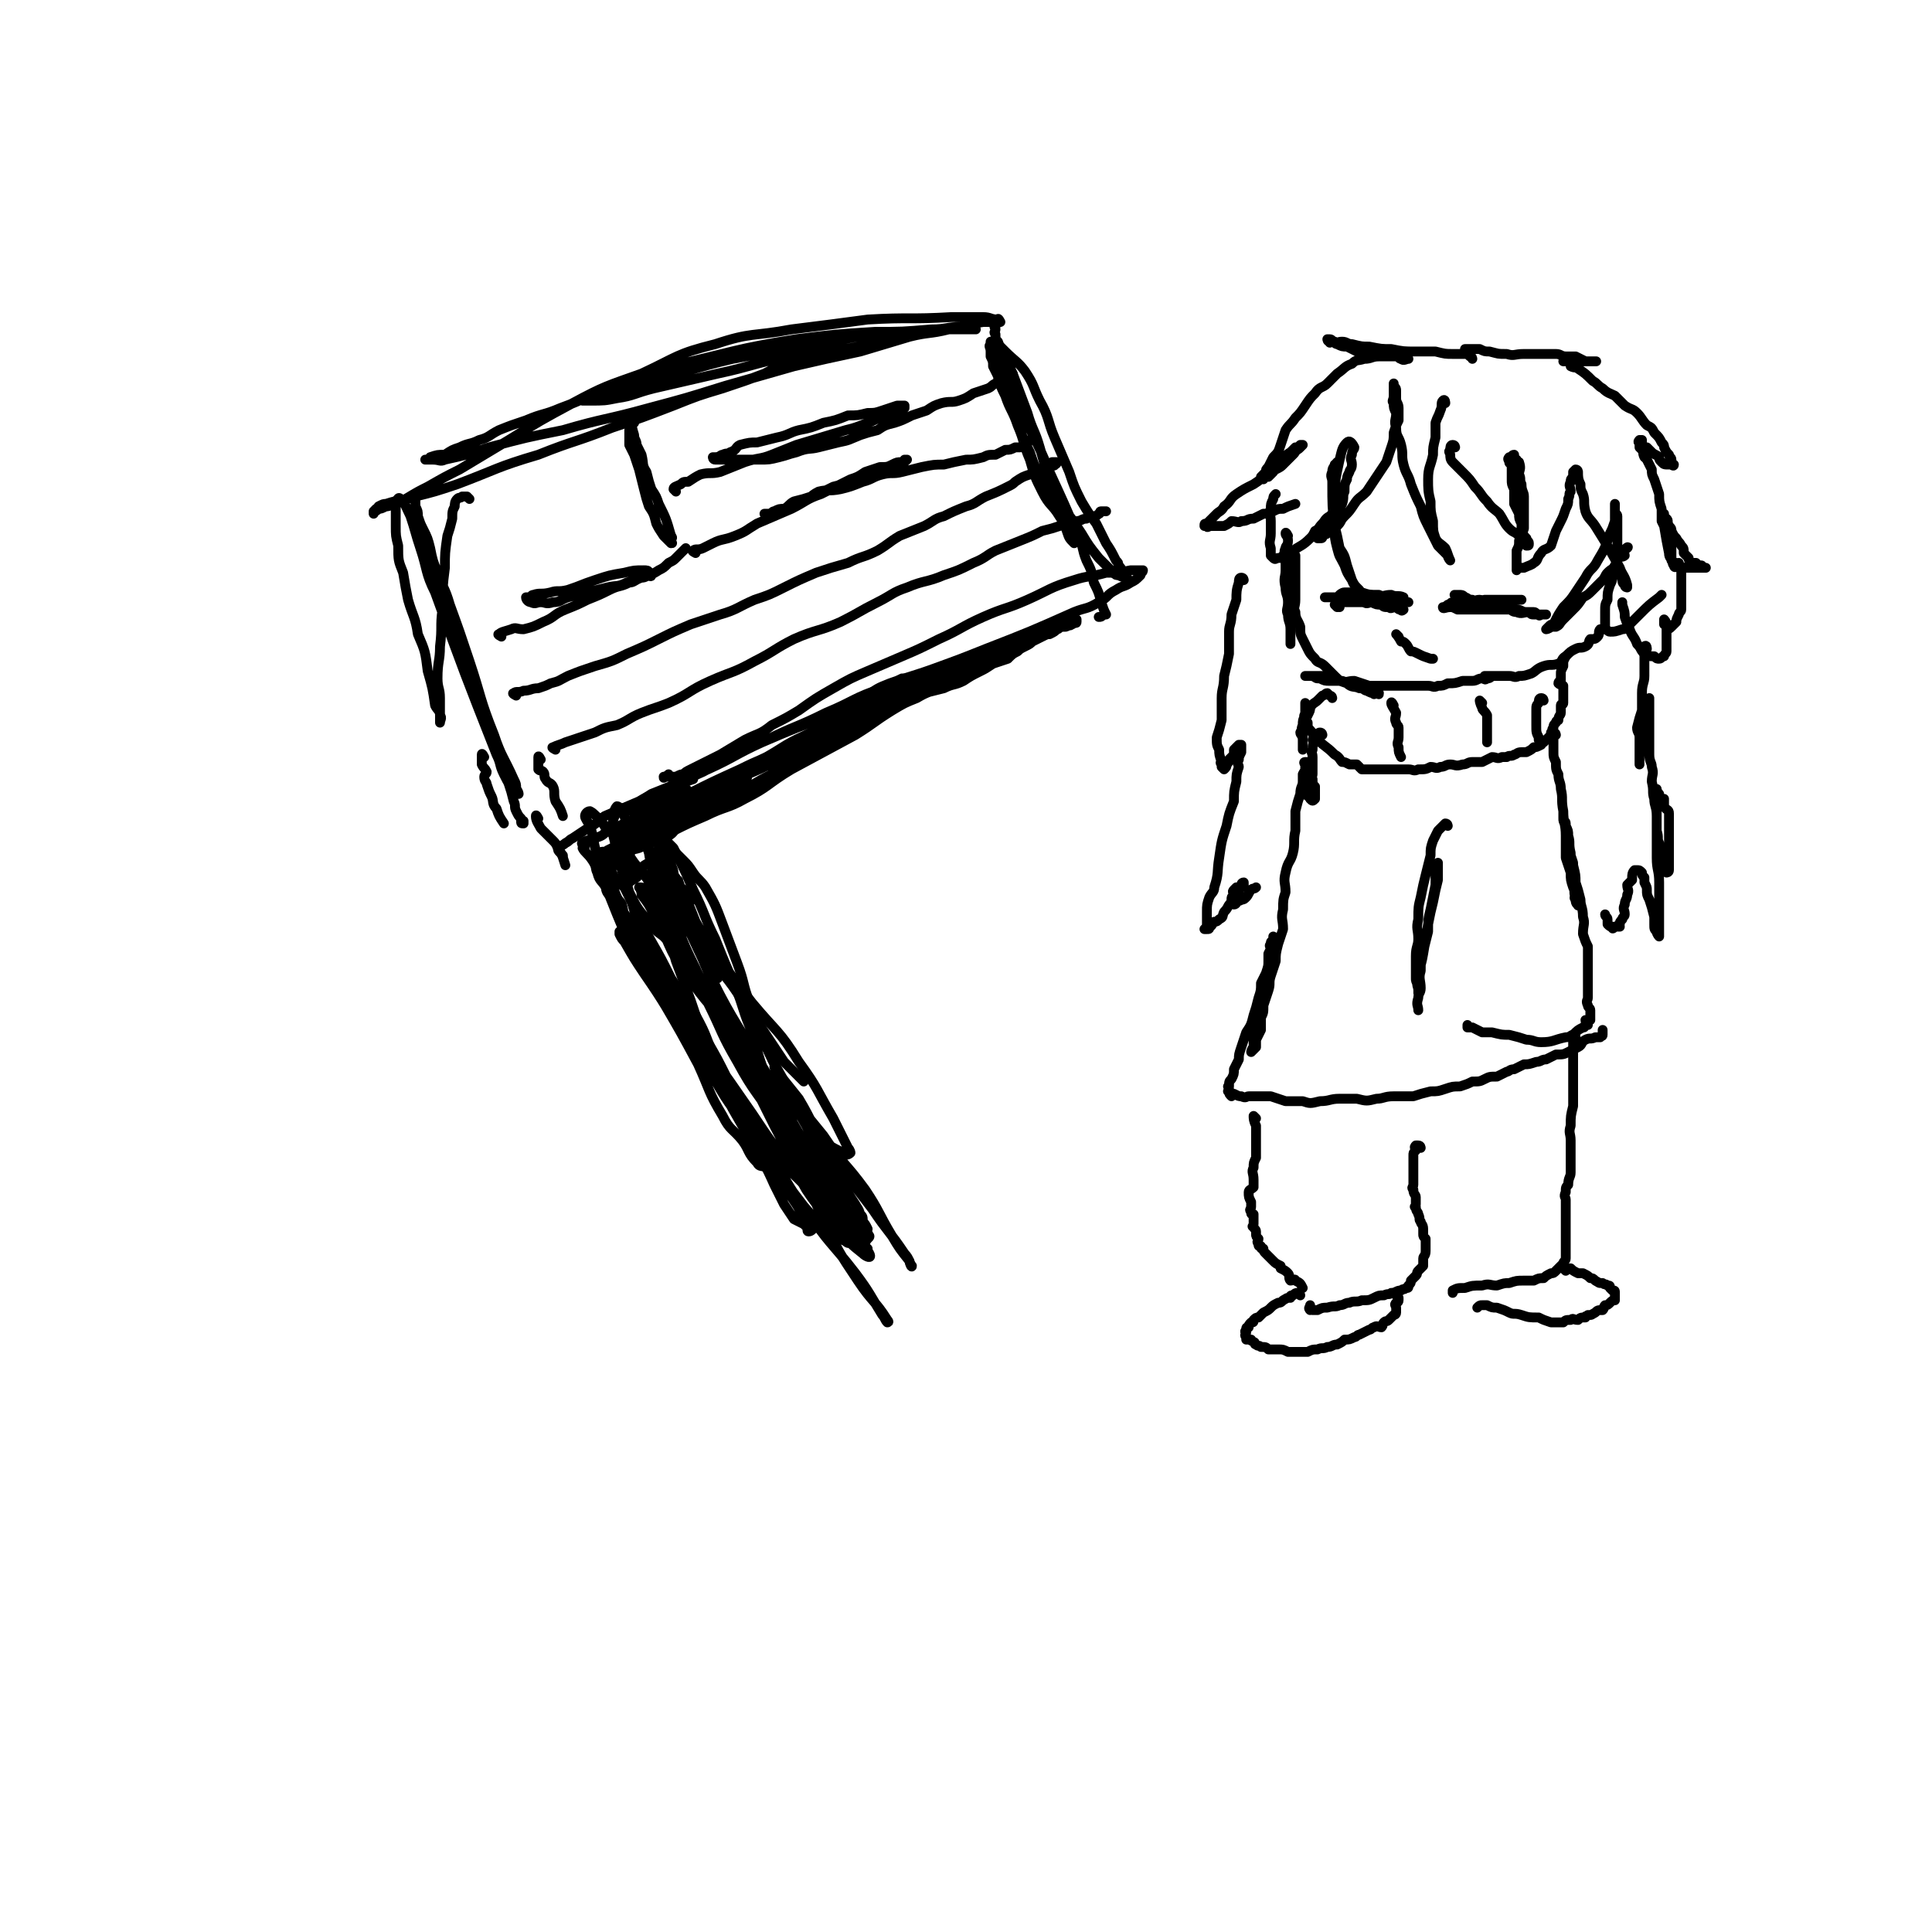 <svg viewBox='0 0 786 786' version='1.1' xmlns='http://www.w3.org/2000/svg' xmlns:xlink='http://www.w3.org/1999/xlink'><g fill='none' stroke='#000000' stroke-width='4' stroke-linecap='round' stroke-linejoin='round'><path d='M370,136c0,0 0,-1 -1,-1 -1,0 -1,1 -3,1 -1,1 -1,0 -3,0 -3,0 -3,0 -7,0 -8,1 -8,1 -17,3 -20,3 -20,3 -41,7 -17,4 -17,5 -35,9 -6,2 -6,3 -13,5 -4,1 -4,1 -9,2 -1,1 -1,1 -2,1 -1,0 -2,0 -2,0 1,0 2,0 3,0 6,0 6,0 11,-1 7,-1 7,-2 15,-4 13,-3 13,-3 26,-6 14,-3 14,-4 29,-7 14,-3 14,-1 28,-4 7,-1 7,-2 14,-3 6,-2 6,-2 11,-3 5,-1 6,-1 11,-1 3,0 3,0 7,0 2,0 2,0 4,0 0,0 1,0 1,0 -2,0 -3,-1 -6,-1 -6,0 -6,1 -12,1 -12,1 -12,1 -23,1 -16,1 -16,1 -32,3 -25,4 -25,5 -51,11 -12,3 -12,3 -23,7 -11,5 -11,6 -22,10 -7,3 -7,2 -14,5 -6,2 -6,2 -11,4 -4,2 -4,3 -8,4 -4,2 -4,1 -8,3 -3,1 -3,1 -6,3 -3,0 -3,0 -6,1 0,0 0,1 -1,1 0,0 -1,0 -1,0 1,0 1,0 3,0 3,0 3,1 5,0 9,-2 9,-2 18,-5 15,-4 15,-4 30,-7 17,-5 17,-4 35,-9 15,-4 15,-4 31,-9 14,-4 14,-4 28,-8 13,-3 13,-3 27,-6 10,-3 10,-3 20,-6 8,-2 8,-1 16,-3 7,-1 7,-2 14,-3 2,0 2,0 3,0 2,0 2,-1 3,-1 0,0 0,0 0,0 -3,0 -3,-1 -6,-1 -7,0 -7,0 -13,0 -17,1 -17,0 -34,1 -15,2 -15,2 -31,4 -16,3 -16,1 -31,6 -16,4 -15,5 -30,12 -14,5 -15,5 -28,12 -13,7 -13,7 -26,15 -10,6 -10,6 -20,12 -6,3 -6,3 -13,7 -4,2 -4,2 -9,5 -2,1 -2,1 -5,2 -2,1 -2,1 -3,1 -2,1 -2,1 -3,1 -1,1 -1,1 -2,1 0,0 0,1 0,1 0,-1 0,-1 1,-2 0,0 1,0 1,-1 2,-1 2,-1 3,-1 6,-2 6,-1 12,-3 8,-2 8,-2 17,-5 16,-6 16,-7 33,-12 15,-6 15,-5 30,-11 12,-4 12,-4 25,-9 10,-4 10,-4 20,-7 9,-3 9,-3 17,-6 6,-3 6,-4 12,-6 3,-1 3,-1 6,-1 10,-2 10,-2 19,-3 4,-1 4,-1 8,-2 3,0 3,0 6,-1 1,0 1,0 2,-1 1,-1 1,-1 0,-2 0,0 0,0 -1,-1 '/><path d='M191,203c0,0 -1,-1 -1,-1 -1,0 -1,0 -2,0 -1,1 -1,0 -2,1 -1,1 -1,2 -1,3 -1,2 -1,2 -1,5 -1,4 -1,4 -2,7 -1,7 -1,7 -1,13 -1,8 -1,8 -1,17 -1,7 0,7 -1,15 0,6 -1,6 -1,13 0,4 1,4 1,8 0,2 0,2 0,5 0,1 0,1 0,2 0,1 0,1 0,2 0,0 0,1 0,1 0,-1 1,-2 0,-3 0,-2 -1,-2 -2,-4 -1,-7 -1,-7 -3,-14 -1,-8 -1,-8 -4,-15 -1,-7 -2,-7 -4,-14 -1,-5 -1,-5 -2,-11 -2,-5 -2,-5 -2,-11 -1,-4 -1,-4 -1,-8 0,-2 0,-2 0,-4 0,-2 0,-2 0,-3 0,-2 0,-2 0,-3 1,-1 1,-2 2,-1 2,2 2,3 4,7 2,6 2,7 4,13 3,9 2,10 6,18 12,33 12,33 25,66 2,4 1,4 3,8 2,4 2,4 5,7 0,0 1,1 1,1 0,0 0,-1 -1,-2 0,-2 0,-2 -1,-4 -4,-9 -5,-9 -8,-18 -6,-15 -5,-15 -10,-30 -4,-12 -4,-12 -8,-23 -2,-7 -3,-7 -5,-13 -2,-5 -2,-5 -3,-10 -1,-4 -1,-4 -3,-8 -1,-2 -1,-2 -2,-5 0,-2 0,-2 -1,-4 0,-1 0,-1 0,-1 0,-1 0,-1 0,-1 0,0 0,1 0,1 0,2 0,2 1,4 0,3 0,3 1,6 2,6 2,6 4,12 2,8 2,8 5,15 3,9 3,9 6,18 3,9 4,9 7,18 2,8 2,8 5,17 2,7 3,7 5,14 2,5 2,5 4,10 1,3 1,3 2,7 1,2 0,2 1,4 1,2 1,2 2,3 0,1 0,1 0,1 0,1 0,1 1,1 0,0 0,0 0,-1 '/><path d='M407,131c0,0 -1,-2 -1,-1 -1,0 -1,1 -1,3 -1,0 0,0 0,1 0,1 -1,1 0,2 0,2 0,2 1,3 1,3 2,3 3,5 2,4 1,4 3,8 3,8 3,8 6,16 2,7 3,7 5,14 2,7 2,7 4,14 2,5 2,5 4,9 2,4 1,4 2,7 1,2 2,2 3,5 0,1 0,1 1,2 0,1 0,1 0,1 0,1 0,1 0,1 -2,-2 -2,-2 -3,-5 -1,-3 -1,-3 -3,-6 -3,-5 -4,-4 -7,-10 -3,-6 -3,-6 -5,-13 -3,-7 -2,-7 -5,-14 -2,-6 -3,-6 -5,-12 -2,-4 -2,-4 -3,-8 -1,-2 -1,-2 -2,-4 0,-2 0,-2 -1,-4 0,-1 0,-1 0,-2 0,-2 -1,-2 0,-3 0,-1 0,-1 0,-1 0,0 1,0 1,0 1,1 1,1 2,1 2,2 2,2 3,3 4,4 5,4 8,8 4,6 3,6 6,12 4,7 3,8 6,15 3,7 3,7 6,14 2,6 2,6 5,12 3,5 3,5 6,9 2,4 2,4 4,8 2,3 2,3 4,7 1,1 1,1 1,2 1,1 1,1 2,3 0,1 0,1 1,2 1,0 1,1 1,1 -1,-1 -2,-1 -4,-2 -1,0 -1,0 -2,-1 -3,-3 -3,-3 -6,-6 -4,-5 -4,-5 -7,-10 -4,-6 -4,-6 -8,-11 -4,-6 -4,-5 -8,-11 -3,-5 -3,-5 -5,-11 -3,-6 -3,-6 -5,-12 -2,-4 -2,-4 -4,-9 -2,-4 -2,-4 -3,-7 -1,-2 -1,-2 -1,-4 -1,-2 -1,-2 -1,-4 -1,-1 0,-1 0,-2 0,-2 0,-2 0,-3 0,-1 -1,-2 0,-2 0,0 1,1 2,3 1,3 1,3 2,7 3,6 2,6 5,12 6,15 7,14 13,29 6,13 6,13 12,27 2,4 1,4 3,9 2,4 2,4 3,9 2,4 2,4 3,8 1,3 1,3 2,5 0,0 -1,0 -1,0 -1,1 -1,1 -2,1 '/><path d='M238,344c0,0 -2,-1 -1,-1 1,-1 2,-1 5,-2 3,-1 3,-1 5,-3 6,-2 6,-3 12,-5 10,-5 10,-5 21,-10 10,-5 10,-5 21,-10 8,-4 9,-4 18,-8 8,-3 8,-3 16,-6 6,-3 6,-3 13,-6 4,-2 4,-2 8,-4 3,-1 3,-1 5,-2 1,-1 2,-2 2,-2 -2,0 -3,1 -7,2 -9,2 -9,1 -18,4 -14,5 -14,5 -28,11 -11,5 -11,6 -22,11 -7,3 -7,3 -13,6 -5,2 -5,2 -10,4 -3,2 -3,2 -6,4 -3,1 -3,1 -6,2 -1,1 -1,1 -2,2 -1,0 -1,1 -1,1 0,0 0,-1 1,-2 1,0 1,0 2,0 3,0 3,0 6,-1 5,-3 5,-3 10,-6 8,-5 8,-5 17,-9 13,-7 13,-7 26,-13 12,-6 12,-5 24,-11 12,-5 11,-6 23,-10 10,-5 10,-4 21,-8 11,-4 11,-4 21,-8 18,-7 18,-7 36,-15 5,-2 5,-1 10,-4 4,-2 3,-3 7,-5 3,-2 3,-1 6,-3 2,-1 2,-1 4,-3 0,0 0,0 0,-1 1,0 1,-1 1,-1 -2,0 -3,0 -5,0 -5,1 -5,1 -10,1 -7,2 -7,1 -13,3 -10,3 -10,4 -19,8 -9,4 -9,3 -18,7 -9,4 -9,5 -18,9 -8,4 -8,4 -15,7 -7,3 -7,3 -14,6 -7,3 -7,3 -14,7 -7,4 -7,4 -14,9 -5,3 -5,3 -11,6 -5,4 -5,3 -11,6 -5,3 -5,3 -10,6 -4,2 -4,2 -8,4 -2,1 -2,1 -4,2 -2,1 -2,1 -3,2 -1,0 -1,0 -3,1 -1,0 -1,0 -2,0 -1,0 -1,0 -2,0 -1,0 -1,1 -1,0 0,0 1,0 2,-1 '/><path d='M258,172c0,0 -1,-2 -1,-1 0,2 0,3 1,6 0,2 1,2 1,4 1,2 1,2 2,4 1,4 0,4 2,7 1,4 1,4 2,7 2,3 2,3 3,6 3,6 3,6 5,13 1,1 0,1 0,2 0,1 1,1 0,1 0,0 0,0 -1,-1 -1,-1 -1,-1 -2,-2 -2,-3 -2,-3 -3,-5 -1,-4 -1,-4 -3,-7 -1,-3 -1,-3 -2,-7 -1,-4 -1,-4 -2,-8 -1,-3 -1,-3 -2,-6 -1,-2 -1,-2 -2,-4 0,-2 0,-2 0,-4 0,-1 0,-1 0,-1 0,-1 0,-1 0,-1 '/><path d='M204,259c0,0 -2,-1 -1,-1 1,-1 2,-1 5,-2 2,-1 2,0 5,0 4,-1 4,-1 8,-3 5,-2 4,-3 9,-5 5,-2 5,-2 9,-4 5,-2 5,-2 9,-4 4,-2 4,-1 8,-3 2,0 2,-1 5,-2 1,0 1,0 3,-1 0,0 1,1 1,0 0,0 0,-1 -1,-1 0,-1 -1,-1 -2,-1 -4,0 -4,0 -8,1 -6,1 -6,1 -12,3 -6,2 -5,2 -11,4 -4,1 -4,0 -7,1 -4,1 -4,0 -7,1 -1,0 -1,1 -1,1 -1,0 -1,0 -2,0 0,0 0,0 0,0 0,1 1,2 2,2 2,1 2,0 4,0 2,0 2,1 5,0 3,0 3,-1 6,-2 4,-1 4,-1 8,-2 4,-1 4,-1 8,-2 4,-1 4,0 8,-2 3,-1 3,-1 6,-2 3,-1 4,-1 7,-3 2,-1 2,-1 4,-3 2,-1 2,-1 3,-2 2,-2 2,-2 4,-4 '/><path d='M275,200c0,0 -1,-1 -1,-1 0,-1 1,-1 3,-2 1,-1 1,-1 3,-1 3,-2 3,-2 5,-3 4,-1 4,0 8,-1 5,-2 5,-2 10,-4 6,-2 6,-1 11,-3 5,-2 5,-2 10,-4 10,-3 10,-3 20,-6 4,-1 4,-1 9,-3 3,-1 2,-1 5,-2 3,-1 3,0 6,-1 1,-1 1,-1 2,-1 1,-1 1,-1 2,-2 0,0 0,0 0,0 0,0 0,-1 0,-1 -2,0 -2,0 -3,0 -3,1 -3,1 -6,2 -3,1 -3,1 -6,1 -4,1 -4,1 -8,1 -5,2 -5,2 -10,3 -5,2 -5,2 -10,3 -4,1 -4,2 -9,3 -4,1 -4,1 -8,2 -3,0 -3,0 -7,1 -2,1 -1,2 -4,3 -1,1 -1,0 -3,1 -1,0 -1,1 -3,1 0,0 -1,0 -1,0 0,0 0,1 1,1 1,0 1,0 2,0 1,0 1,0 2,0 2,0 2,0 4,0 3,0 3,0 5,0 3,0 3,0 5,0 4,0 4,0 8,-1 4,-1 3,-1 7,-2 5,-2 5,-1 9,-2 4,-1 4,-1 8,-2 5,-1 4,-1 9,-3 3,-1 3,-1 7,-2 3,-2 3,-2 7,-3 3,-1 3,-1 7,-3 3,-1 3,-1 6,-2 3,-2 3,-2 6,-3 4,-1 4,0 7,-1 3,-1 3,-1 6,-3 3,-1 3,-1 6,-2 2,-1 1,-1 3,-2 2,-1 2,-1 4,-2 0,0 0,-1 1,-1 1,-1 1,-1 1,-1 1,0 1,0 1,0 0,1 -1,1 -2,1 '/><path d='M283,225c0,0 -2,-1 -1,-1 1,-1 2,0 4,-1 2,-1 2,-1 4,-2 4,-2 4,-1 9,-3 5,-2 4,-2 9,-5 7,-3 7,-3 14,-6 6,-3 6,-4 12,-6 6,-3 6,-3 12,-6 3,-1 3,-1 6,-3 3,-1 3,-1 6,-2 3,0 3,0 5,-1 2,-1 2,-1 4,-1 1,0 1,-1 1,-1 1,0 1,0 1,0 -2,2 -3,2 -6,3 -3,1 -4,0 -8,2 -4,1 -4,2 -8,3 -4,2 -4,2 -8,3 -4,2 -4,2 -9,4 -3,1 -3,1 -7,2 -2,1 -2,2 -4,3 -2,0 -2,0 -4,1 -1,0 -1,1 -2,1 -1,0 -1,0 -2,0 0,0 0,0 0,0 0,0 1,0 1,0 2,0 2,1 3,0 3,-1 2,-1 5,-2 3,-2 3,-1 7,-3 3,-1 2,-2 6,-4 4,-1 4,0 9,-1 4,-1 4,-1 9,-3 4,-1 4,-2 8,-3 4,-1 4,0 8,-1 4,-1 4,-1 8,-2 5,-1 5,-1 9,-1 4,-1 4,-1 9,-2 3,0 3,0 7,-1 2,-1 2,-1 5,-1 2,-1 2,-1 4,-2 2,0 2,0 4,-1 1,0 1,0 2,0 2,-1 2,-1 3,-2 1,0 0,-1 1,-1 '/><path d='M210,283c0,0 -2,-1 -1,-1 1,-1 2,0 4,-1 3,0 3,-1 6,-1 3,-1 3,-1 5,-2 4,-1 3,-1 7,-3 5,-2 5,-2 11,-4 7,-2 7,-2 13,-5 7,-3 7,-3 13,-6 6,-3 6,-3 13,-6 6,-2 6,-2 12,-4 7,-2 7,-3 14,-6 6,-2 6,-2 12,-5 6,-3 6,-3 13,-6 6,-2 6,-2 13,-4 6,-3 6,-2 12,-5 5,-3 4,-3 9,-6 5,-2 5,-2 10,-4 4,-2 4,-3 8,-4 4,-2 4,-2 9,-4 4,-1 4,-2 8,-4 5,-2 5,-2 9,-4 2,-1 2,-1 3,-2 3,-2 3,-2 6,-3 2,-1 2,0 4,-1 1,-1 1,-1 2,-2 1,0 1,0 3,-1 0,0 1,1 1,0 1,0 1,-1 1,-1 0,0 -1,0 -2,0 '/><path d='M226,305c0,0 -2,-1 -1,-1 2,-1 3,-1 5,-2 3,-1 3,-1 6,-2 3,-1 3,-1 6,-2 4,-2 4,-2 9,-3 5,-2 5,-3 10,-5 5,-2 6,-2 11,-4 9,-4 8,-5 17,-9 9,-4 9,-3 18,-8 8,-4 8,-5 16,-9 9,-4 10,-3 19,-7 8,-4 7,-4 15,-8 6,-3 6,-4 12,-6 7,-3 8,-2 15,-5 6,-2 6,-2 12,-5 5,-2 5,-3 9,-5 5,-2 5,-2 10,-4 5,-2 5,-2 9,-4 4,-1 4,-1 7,-2 4,-1 4,-1 7,-2 2,0 2,-1 4,-1 1,-1 1,0 2,-1 2,0 2,0 3,-1 1,0 0,-1 1,-1 0,0 1,0 1,0 0,0 0,0 1,0 '/><path d='M588,164c0,0 0,-2 -1,-1 -1,1 0,2 -1,4 -1,3 -1,2 -2,5 0,3 0,3 0,6 -1,4 -1,4 -1,7 -1,5 -2,5 -2,10 0,4 0,5 1,9 0,4 0,4 1,8 0,4 0,4 1,7 1,2 2,2 4,4 1,2 1,3 2,5 0,0 -1,-1 -1,-2 -2,-2 -2,-2 -4,-4 -2,-4 -2,-4 -4,-8 -2,-4 -2,-4 -3,-8 -2,-4 -2,-4 -4,-9 -1,-4 -2,-4 -3,-8 -1,-4 0,-4 -1,-8 -1,-4 -2,-3 -2,-7 -1,-3 0,-3 0,-6 -1,-2 -1,-2 -1,-4 -1,-1 0,-1 0,-3 0,-1 0,-1 0,-2 0,-2 0,-2 0,-3 0,0 0,0 0,0 0,0 0,1 0,1 1,1 1,1 1,2 0,2 0,2 0,3 0,2 1,2 1,4 0,2 0,2 0,5 -1,2 -1,2 -2,5 0,3 0,3 -1,6 -1,3 -1,3 -2,6 -2,3 -2,3 -4,6 -2,3 -2,3 -4,6 -3,3 -3,2 -5,5 -2,3 -2,3 -4,5 -2,2 -1,2 -3,4 -2,2 -2,1 -4,3 -1,0 -1,0 -2,1 0,1 0,1 -1,1 0,0 -1,0 -1,0 0,0 0,0 1,-1 1,-1 2,0 3,-1 1,-2 0,-2 1,-4 1,-2 1,-2 2,-4 1,-2 2,-2 3,-4 1,-3 0,-3 1,-5 0,-3 0,-3 1,-5 0,-1 0,-1 1,-3 0,-1 1,-1 1,-3 0,-2 -1,-2 0,-4 0,-2 1,-2 1,-3 -1,-2 -2,-3 -3,-2 -2,2 -2,3 -3,7 -2,9 -2,9 -2,18 -1,4 0,5 0,9 1,4 1,4 2,9 2,3 2,3 3,7 1,3 1,3 2,6 1,2 1,2 3,4 0,1 0,2 1,3 0,0 0,1 1,1 0,0 0,0 0,-1 -1,-1 -1,-1 -2,-2 -1,-3 -2,-2 -3,-5 -2,-3 -2,-3 -3,-6 -2,-4 -2,-3 -3,-7 -1,-4 -1,-4 -1,-8 -1,-9 -1,-9 -1,-19 0,-2 -1,-2 0,-4 0,-2 1,-2 1,-3 1,0 0,0 1,-1 '/><path d='M592,182c0,0 0,-1 -1,-1 -1,0 -1,1 -1,2 -1,1 0,1 0,2 0,1 0,2 1,3 2,2 2,2 4,4 3,3 3,3 5,6 3,3 2,3 5,6 2,3 3,3 5,5 2,3 2,4 4,6 2,2 2,1 4,3 1,1 1,1 2,3 0,0 1,1 1,1 1,0 1,0 1,-1 0,-1 -1,-1 -1,-2 -1,-1 -1,-1 -2,-3 0,-1 0,-2 0,-3 -1,-2 -1,-2 -1,-4 -1,-2 -1,-2 -2,-4 0,-2 0,-2 0,-4 0,-1 0,-1 0,-2 -1,-2 -1,-2 -1,-4 0,-1 0,-1 0,-3 0,-1 0,-1 0,-2 0,-2 -1,-1 -1,-2 0,-1 -1,-1 0,-2 0,0 0,0 1,0 0,0 0,-1 1,-1 0,0 0,0 0,0 0,1 0,1 0,1 0,1 0,1 1,1 0,1 1,1 1,1 1,3 0,3 0,5 1,2 0,2 1,4 0,3 1,3 1,5 0,4 0,4 0,7 0,3 0,3 0,6 -1,3 -1,3 -2,5 0,2 0,2 -1,4 0,1 0,1 0,3 0,1 0,1 0,2 0,1 0,1 0,2 0,0 0,1 0,1 0,0 0,-1 1,-1 1,0 1,0 2,0 2,-1 3,-1 4,-2 2,-1 1,-2 3,-4 1,-2 2,-1 4,-3 1,-3 1,-3 2,-6 1,-2 1,-2 2,-4 1,-2 1,-2 2,-5 1,-2 1,-2 1,-4 1,-2 0,-2 1,-3 0,-2 -1,-2 0,-4 0,-1 0,-1 1,-2 0,-1 0,-1 0,-2 0,0 1,-1 1,-1 1,0 1,1 1,1 0,2 0,3 1,5 0,2 0,2 1,4 1,3 0,3 1,7 1,3 2,3 4,6 5,8 5,8 10,17 1,3 2,3 3,7 0,0 0,1 0,1 0,0 -1,0 -1,-1 -1,-1 -1,-1 -1,-3 -1,-1 -1,-1 -1,-2 -1,-2 -1,-2 -1,-4 0,-2 0,-2 0,-4 0,-2 0,-2 0,-4 0,-2 0,-2 0,-4 0,-2 0,-2 0,-3 0,-2 0,-2 0,-4 0,-1 -1,-1 -1,-2 0,-1 0,-1 0,-2 0,-1 0,-1 0,-1 0,1 0,2 0,3 0,2 0,2 0,4 -1,3 -1,3 -2,5 -2,6 -2,6 -5,11 -2,4 -3,3 -5,7 -2,3 -2,3 -4,6 -2,3 -2,3 -5,6 -2,3 -2,3 -4,7 -1,0 -1,0 -2,1 0,0 -1,1 -1,1 0,0 1,0 2,-1 1,0 1,0 2,0 2,-1 1,-1 3,-3 2,-2 2,-2 4,-4 2,-2 2,-2 4,-5 2,-1 2,-1 4,-3 2,-2 2,-2 4,-4 1,-1 1,-2 2,-3 2,-2 2,-1 3,-3 1,-1 0,-1 1,-3 1,-1 2,0 3,-1 0,-1 -1,-1 0,-2 0,-1 2,-2 1,-1 0,0 -2,1 -3,3 -1,1 -1,1 -1,3 -1,2 -1,2 -2,4 0,3 0,3 -1,5 -1,3 -1,3 -1,6 -1,2 -1,2 -1,5 0,2 0,2 0,4 0,2 0,2 0,3 1,0 1,1 2,1 2,0 2,0 5,-1 2,0 1,-1 3,-2 2,-2 2,-2 4,-4 4,-4 4,-4 8,-7 1,-1 1,-1 1,-1 '/><path d='M569,259c0,0 -1,-1 -1,-1 0,0 1,1 2,3 1,0 1,0 2,1 1,1 1,2 2,3 1,0 1,0 3,1 2,1 2,1 5,2 0,0 0,0 1,0 '/><path d='M591,247c0,0 -1,-1 -1,-1 1,-1 2,-1 3,-1 2,0 1,1 3,1 2,0 2,0 3,0 1,0 1,0 3,0 1,1 1,1 2,1 1,0 1,0 2,0 1,0 1,0 1,0 0,0 -1,0 -1,-1 -2,-1 -2,-1 -3,-1 -2,-1 -2,0 -4,-1 -2,0 -2,-1 -3,-1 -1,-1 -1,-1 -3,-1 -1,0 -2,0 -1,0 0,1 1,1 2,2 1,0 1,-1 2,-1 1,1 1,1 3,1 1,1 1,0 3,0 1,0 1,1 3,1 2,0 2,0 3,0 1,1 1,1 2,1 '/><path d='M545,247c0,0 -1,-1 -1,-1 0,-1 1,-1 2,-2 0,0 0,-1 1,-1 2,0 2,0 4,0 2,0 2,0 4,0 6,1 6,1 12,1 1,0 1,0 2,0 1,0 1,1 2,0 0,0 0,-1 0,-1 -2,-1 -3,0 -5,-1 -3,0 -3,1 -5,0 -4,0 -4,0 -7,-1 -2,0 -2,0 -4,0 -2,0 -2,0 -3,0 -1,0 -2,1 -2,1 0,0 0,0 1,0 1,1 1,1 2,1 2,0 2,0 4,0 3,0 3,0 6,0 2,1 2,1 4,1 3,1 3,1 6,1 2,0 2,0 5,0 '/><path d='M599,146c0,0 0,-1 -1,-1 -1,-1 -1,-1 -2,-1 -1,0 -1,0 -3,0 -1,0 -1,0 -2,0 -3,0 -3,0 -7,-1 -4,0 -4,0 -8,0 -5,0 -5,0 -10,-1 -4,0 -4,0 -9,-1 -3,0 -3,0 -7,-1 -2,0 -2,-1 -4,-1 -2,0 -2,1 -3,0 -1,0 -1,-1 -2,-1 0,0 -1,0 -1,0 0,0 0,1 1,1 0,1 0,0 1,0 1,0 1,1 2,1 2,1 2,1 4,1 2,1 2,1 4,2 2,0 2,0 4,0 2,1 2,1 4,1 2,1 2,1 4,1 2,0 3,0 5,0 0,0 0,1 1,1 1,1 2,0 3,0 0,0 -1,0 -2,0 -1,0 -1,-1 -2,-1 -2,0 -2,0 -3,0 -3,0 -3,0 -5,0 -3,0 -3,1 -6,1 -3,1 -3,0 -5,2 -3,1 -3,2 -6,4 -2,2 -2,2 -4,4 -2,2 -3,1 -5,4 -2,2 -2,2 -4,5 -2,3 -2,3 -4,5 -2,3 -2,2 -4,5 -1,3 -1,3 -2,6 -1,3 -1,3 -3,5 -1,2 -1,2 -2,4 -1,1 -1,1 -1,2 -1,1 -1,1 -2,2 0,0 0,0 1,1 0,0 0,-1 1,-1 1,0 1,0 1,0 1,-1 1,-1 2,-2 0,0 0,-1 1,-1 2,-1 2,-1 3,-2 1,-1 1,-1 2,-2 1,-1 1,-1 2,-2 1,-1 1,-1 1,-2 1,0 1,0 2,-1 1,-1 1,-1 1,-1 0,0 -1,0 -1,0 -1,1 -1,1 -2,1 -1,1 -1,1 -2,2 -2,1 -2,2 -3,3 -3,2 -3,2 -6,5 -3,3 -3,3 -6,5 -4,2 -4,2 -7,4 -3,2 -2,3 -5,5 -1,2 -2,2 -3,3 -2,2 -2,2 -3,3 -1,1 -1,1 -1,1 -1,0 -1,0 -1,1 0,0 0,0 1,0 0,1 1,0 1,0 1,0 1,0 2,0 2,0 2,0 4,0 2,-1 2,-1 3,-2 2,0 3,1 4,0 3,0 2,-1 5,-1 2,-1 2,-1 4,-2 2,0 2,0 4,-1 2,-1 2,-1 4,-1 2,-1 2,-1 5,-2 '/><path d='M597,143c0,0 -1,-1 -1,-1 1,0 2,0 3,0 1,0 1,0 3,0 2,1 2,1 4,1 4,1 3,1 7,1 3,1 3,0 7,0 3,0 3,0 6,0 3,0 3,0 7,0 2,0 2,1 4,1 2,0 2,0 4,0 2,1 2,1 4,2 1,0 1,0 2,0 0,0 0,0 1,0 1,0 2,0 1,0 0,0 -1,0 -2,0 -1,0 -1,0 -2,0 -1,0 -1,0 -2,0 -1,0 -1,0 -3,0 0,0 0,0 -1,0 -1,0 -1,0 -1,0 -1,0 -2,0 -2,0 0,0 1,0 2,0 1,1 1,1 1,2 2,1 2,0 3,1 3,2 3,2 6,5 2,1 2,2 4,3 2,2 3,2 5,3 2,2 2,2 4,4 3,2 3,1 5,3 2,2 2,3 4,5 2,1 2,1 3,3 2,2 2,2 3,4 1,1 1,1 1,2 1,2 1,2 2,3 0,1 1,1 1,2 0,0 0,0 0,1 0,1 1,1 1,1 0,1 -1,0 -1,0 -1,0 -1,0 -1,0 -2,0 -2,0 -3,-1 -1,-1 -1,-1 -1,-2 -1,-1 -2,-1 -3,-2 -1,-1 -1,-1 -2,-2 -1,0 -1,0 -2,-1 0,-1 0,-1 0,-2 0,0 0,0 -1,0 0,0 0,0 0,0 -1,1 0,1 0,1 0,1 0,1 0,2 0,0 0,0 1,1 1,1 0,1 1,3 1,1 1,0 1,1 1,2 1,2 2,4 0,2 0,2 1,4 1,3 1,3 2,6 0,3 0,3 1,6 0,2 0,2 0,5 1,2 1,2 2,4 0,3 0,3 1,5 1,1 1,1 1,3 0,1 0,1 0,2 0,2 0,2 1,3 0,0 0,0 1,0 0,1 0,1 0,1 0,1 -1,1 -1,0 -1,-1 0,-1 -1,-2 0,-1 -1,-1 -1,-3 -1,-5 -1,-5 -2,-11 0,-1 0,-1 0,-2 0,-1 -1,-1 -1,-2 0,0 0,-1 0,-1 0,0 1,0 1,0 0,1 0,1 0,1 0,1 1,1 1,1 1,1 0,1 1,3 1,1 1,1 1,2 1,2 1,2 2,3 1,2 1,1 2,3 1,1 1,1 1,3 1,1 1,1 2,2 0,1 0,1 1,2 1,0 1,0 2,0 0,1 0,1 1,1 0,0 1,0 1,0 1,0 0,1 1,1 0,0 0,0 0,0 1,0 1,0 1,0 0,0 -1,0 -1,0 -1,0 -1,0 -2,0 0,0 0,0 -1,0 -2,0 -2,0 -3,0 0,0 0,0 -1,0 0,0 0,0 -1,0 0,0 0,0 0,0 -1,0 -1,-1 -2,-1 0,0 0,0 0,0 0,0 0,-1 0,-1 0,0 0,1 0,1 0,1 1,1 1,2 0,1 0,1 0,2 0,2 0,2 0,4 0,2 0,2 0,4 0,1 0,1 0,3 0,1 0,1 0,3 0,1 -1,1 -1,2 -1,2 -1,2 -1,3 0,0 0,0 -1,1 -1,1 -1,1 -1,1 -1,1 -1,1 -2,0 0,0 0,0 0,-1 -1,0 -1,0 -1,0 0,-1 0,-2 0,-2 0,0 1,1 1,2 0,1 0,1 0,2 0,1 0,1 0,2 0,1 0,1 0,3 0,2 0,2 0,4 0,1 -1,1 -1,2 -1,0 -1,1 -2,1 -1,0 -1,0 -2,-1 -2,0 -3,0 -4,-1 -2,-2 -1,-2 -3,-4 -1,-3 -2,-3 -3,-6 -1,-2 -1,-2 -2,-5 0,-2 0,-2 -1,-5 0,0 0,0 0,-1 '/><path d='M544,210c0,0 0,-1 -1,-1 -1,0 -1,0 -2,1 -2,1 -2,2 -3,3 -2,2 -1,2 -3,3 -1,2 -1,2 -2,3 -3,3 -4,3 -7,5 -1,1 -1,1 -3,1 -1,1 -1,1 -2,2 0,0 0,0 -1,0 -1,0 -1,1 -2,0 0,0 0,0 -1,-1 0,-2 0,-2 0,-3 -1,-3 0,-3 0,-6 0,-2 0,-2 0,-5 0,-3 -1,-3 0,-5 0,-2 0,-2 1,-4 0,-1 0,-1 1,-2 '/><path d='M524,218c0,0 -1,-2 -1,-1 0,1 1,1 1,3 0,2 -1,2 -1,3 -1,2 0,2 0,3 0,3 0,3 0,6 0,3 -1,3 0,7 0,3 1,3 1,6 0,3 -1,3 0,5 0,3 1,3 1,6 0,2 0,2 0,4 0,0 0,0 0,1 0,0 0,1 0,1 0,-1 0,-2 0,-4 0,-2 0,-2 0,-5 0,-3 0,-3 0,-6 0,-3 -1,-3 0,-6 0,-2 1,-2 1,-5 0,-2 0,-2 0,-4 0,-1 1,-1 1,-3 0,0 0,0 0,-1 0,-1 0,-1 0,-1 0,-1 0,-1 0,-1 0,0 0,1 0,2 0,1 0,1 0,1 0,3 0,3 0,5 0,2 0,2 0,5 0,2 0,2 0,5 0,3 -1,3 0,5 0,3 1,3 2,6 0,3 0,3 1,5 1,2 1,2 2,4 1,2 1,2 3,4 1,2 2,1 4,3 2,2 2,2 4,4 2,2 2,2 5,3 2,2 3,1 5,2 2,0 2,1 3,1 2,1 2,1 3,1 0,1 0,0 1,0 1,0 1,1 1,0 0,0 -1,0 -1,-1 -2,-1 -2,-1 -3,-1 -3,-1 -3,-1 -6,-2 -2,0 -2,0 -5,-1 -3,0 -3,0 -5,0 -2,0 -2,0 -4,-1 -2,0 -1,0 -3,-1 -1,0 -1,0 -2,0 0,0 -1,0 -1,0 1,0 2,0 4,0 2,0 2,0 4,0 3,1 3,2 6,2 3,1 3,0 6,0 3,1 3,1 6,2 3,0 3,0 6,0 3,0 3,0 5,0 2,0 2,0 4,0 2,0 2,0 4,0 1,0 1,0 2,0 1,0 1,0 1,0 0,0 -1,0 -1,0 -1,0 -1,0 -2,0 -1,0 -1,0 -1,0 -1,0 -1,0 -2,0 0,0 -1,0 -1,0 0,0 1,0 2,0 2,0 2,0 3,0 2,0 2,0 4,0 2,0 2,1 4,0 2,0 2,0 4,-1 3,0 3,0 6,-1 2,0 2,0 4,0 2,0 2,-1 4,-1 1,0 1,1 2,0 1,0 1,0 2,-1 1,0 2,0 2,0 0,0 -1,0 -2,0 -1,0 -1,0 -2,0 0,0 -1,0 -1,0 1,0 1,0 2,0 1,0 1,0 2,0 1,0 1,0 3,0 1,0 1,0 3,0 2,0 2,1 4,0 2,0 2,0 5,-1 2,-1 2,-2 5,-3 3,-1 3,0 6,-1 2,-1 1,-2 3,-3 2,-2 2,-2 4,-3 2,-1 2,0 4,-1 2,-1 1,-2 2,-3 2,0 2,0 3,-1 1,-1 0,-2 1,-3 1,0 1,0 2,0 '/><path d='M542,284c0,0 0,-1 -1,-1 -1,-1 -1,-1 -1,-1 -1,0 -1,1 -2,1 -1,1 -1,1 -2,2 -1,1 -2,1 -3,3 0,1 0,1 -1,3 -1,2 -1,2 -1,3 -1,2 -1,2 -2,4 0,1 1,1 1,3 0,0 0,0 0,1 0,1 0,1 0,2 0,0 0,1 0,1 0,0 0,-1 0,-2 0,0 0,0 0,-1 0,-2 0,-2 0,-3 0,-2 -1,-2 0,-4 0,-2 0,-2 1,-4 0,-1 0,-1 0,-2 0,-1 0,-1 0,-2 0,-1 0,-1 0,-1 0,0 0,1 0,2 0,1 0,1 0,2 0,1 -1,1 0,2 0,1 0,1 1,2 0,2 0,2 1,3 1,1 1,2 2,3 4,4 4,3 8,7 2,1 2,2 3,3 1,0 1,0 3,1 1,0 1,0 3,0 1,1 1,1 2,2 2,0 2,0 4,0 2,0 2,0 4,0 1,0 1,0 2,0 3,0 3,0 5,0 2,0 2,0 4,0 2,0 2,1 4,0 3,0 3,0 5,-1 2,0 2,1 4,0 2,0 2,-1 4,-1 2,0 2,1 5,0 2,0 2,-1 4,-1 2,0 2,0 4,0 2,-1 2,-1 4,-2 2,0 2,1 4,0 1,0 1,0 2,0 1,-1 2,0 3,-1 1,0 1,-1 3,-1 1,0 1,0 2,0 2,-1 2,-1 3,-2 1,0 1,0 3,-1 0,-1 0,-1 1,-1 1,-1 1,-1 2,-2 1,-1 1,-1 1,-2 1,-1 0,-1 1,-2 0,-1 0,-1 1,-2 0,-1 1,-1 1,-1 0,-2 1,-2 1,-3 0,-1 0,-1 0,-3 0,-1 1,0 1,-1 0,-2 0,-2 0,-3 0,-1 0,-1 0,-2 0,-1 0,-1 0,-2 -1,-1 -1,0 -2,-1 0,-1 1,-1 1,-1 0,-1 0,-1 0,-2 0,-1 0,-1 0,-1 0,-1 0,-1 1,-3 0,0 0,0 0,-1 0,-1 0,-1 1,-3 '/><path d='M598,248c0,0 -1,-1 -1,-1 2,-1 3,-1 5,-2 1,0 1,0 1,0 2,1 2,1 3,1 2,1 2,1 4,1 1,1 2,0 3,0 2,1 2,2 4,2 2,1 3,0 5,0 1,1 1,1 2,1 1,0 1,0 2,0 0,0 0,0 1,0 1,0 1,0 1,0 1,0 1,0 1,0 -1,0 -1,0 -2,0 0,0 -1,1 -1,0 -1,0 -1,-1 -2,-1 -1,0 -1,0 -3,0 -2,0 -2,-1 -4,-1 -3,0 -3,0 -7,0 -4,0 -4,0 -8,0 -3,0 -3,0 -5,0 -2,0 -2,0 -4,0 -2,-1 -2,-1 -3,-1 -2,0 -3,1 -3,0 0,0 1,0 2,-1 0,0 0,0 0,0 1,0 1,-1 2,-1 1,0 1,0 3,0 2,0 2,1 5,0 3,0 3,0 5,-1 3,0 3,0 6,0 2,0 2,0 5,0 2,0 2,0 4,0 '/><path d='M544,247c0,0 -1,-1 -1,-1 1,-1 1,-1 3,-1 2,0 2,0 4,0 2,0 2,0 4,0 2,0 2,0 4,0 2,1 2,1 4,1 1,1 1,1 3,1 1,1 1,0 3,0 1,1 1,1 2,1 0,0 1,0 1,0 0,0 -1,1 -1,0 -1,0 -1,0 -2,-1 -1,0 -1,0 -3,-1 -1,0 -1,1 -3,0 -2,0 -2,0 -4,-1 -1,0 -2,1 -3,0 -2,0 -2,-1 -3,-1 -2,0 -2,0 -4,0 -1,0 -1,-1 -3,-1 -2,0 -2,0 -4,0 0,0 0,0 -1,0 -1,0 -1,0 -1,0 '/><path d='M567,287c0,0 -1,-2 -1,-1 0,1 1,2 2,4 0,2 -1,2 0,4 0,1 1,1 1,2 0,2 0,2 0,4 0,2 -1,2 0,4 0,2 0,2 1,4 '/><path d='M603,286c0,0 -1,-1 -1,-1 0,0 0,1 1,3 0,1 1,1 2,3 0,1 0,1 0,3 0,1 0,1 0,3 0,3 0,3 0,5 0,0 0,0 0,0 '/><path d='M628,285c0,0 0,-1 -1,-1 -1,0 -1,1 -1,2 -1,1 -1,1 -1,3 0,1 0,1 0,3 0,2 0,2 0,3 0,3 0,3 1,5 0,1 0,1 0,1 '/><path d='M538,299c0,0 0,-1 -1,-1 -1,0 -1,1 -1,1 -1,1 -1,1 -2,2 0,0 1,0 1,1 -1,1 -1,1 -1,3 -1,1 0,1 0,3 0,2 0,2 0,4 0,1 0,1 0,3 0,1 -1,1 0,2 0,2 0,2 1,3 0,2 0,2 0,3 0,1 0,2 0,2 -1,1 -1,1 -2,0 0,0 0,0 0,-1 -1,0 -1,0 -2,-1 0,-1 0,-2 0,-3 0,-1 0,-1 0,-3 0,-1 0,-1 0,-3 0,-1 0,-1 0,-1 0,-1 0,-1 0,-2 0,0 -1,-1 0,-1 0,0 1,0 1,0 0,1 0,1 0,2 -1,2 -1,1 -2,3 0,1 0,1 0,3 0,2 -1,2 -1,5 -1,3 -1,3 -2,7 0,4 0,4 0,8 -1,4 0,5 -1,9 -1,4 -2,3 -3,8 -1,4 0,4 0,8 -1,3 -1,3 -1,7 -1,4 0,4 0,8 -1,3 -1,3 -2,6 -1,4 -1,4 -1,7 -1,3 -1,3 -2,6 -1,3 0,3 -1,6 -1,3 -1,3 -2,6 0,3 0,3 -1,5 0,3 0,3 0,5 -1,2 -1,2 -2,4 0,1 0,2 0,3 -1,1 -1,1 -1,1 -1,1 -1,1 -1,1 0,0 0,-1 1,-2 0,-1 0,-1 0,-3 1,-2 1,-2 1,-3 0,-2 -1,-2 0,-4 0,-2 0,-2 1,-3 0,-2 -1,-2 0,-4 0,-3 1,-3 1,-5 1,-3 1,-3 2,-5 0,-3 0,-3 1,-6 0,-1 0,-2 0,-3 0,-2 1,-2 1,-4 0,-1 -1,-1 0,-2 0,-1 0,-1 1,-1 0,-1 0,-2 0,-2 0,0 0,1 0,1 0,2 0,2 0,3 -1,1 -1,1 -2,3 0,1 0,1 0,3 0,2 0,2 -1,5 -1,2 -1,2 -2,4 0,3 0,3 -1,6 -1,4 -1,4 -2,7 -1,4 -1,4 -3,7 -1,3 -1,3 -2,6 -1,3 -1,3 -1,5 -1,2 -1,2 -2,4 0,2 0,2 -1,4 -1,1 -1,1 -1,3 -1,0 0,0 0,1 0,1 -1,1 0,1 0,1 0,1 1,2 0,0 0,-1 1,-1 2,1 2,1 3,1 2,1 2,0 3,0 3,0 3,0 5,0 2,0 2,0 4,0 3,1 3,1 6,2 3,0 3,0 7,0 3,1 3,1 7,0 4,0 4,-1 8,-1 4,0 4,0 7,0 4,1 4,1 8,0 3,0 3,-1 7,-1 4,0 4,0 8,0 3,-1 3,-1 7,-2 3,0 3,0 6,-1 3,-1 3,-1 6,-1 3,-1 3,-1 5,-2 3,0 3,0 5,-1 2,-1 2,-1 5,-1 2,-1 2,-1 4,-2 1,0 1,-1 3,-1 2,-1 2,-1 4,-2 2,0 2,0 5,-1 2,0 2,-1 4,-1 2,-1 2,-1 4,-2 3,0 3,0 5,-1 2,-1 2,-1 4,-2 2,-1 1,-2 3,-3 2,-1 2,0 4,-1 1,0 1,0 2,0 0,-1 1,0 1,-1 0,0 0,0 0,-1 0,0 0,0 0,-1 '/><path d='M633,299c0,0 0,-1 -1,-1 0,0 0,1 0,3 0,1 0,1 0,2 0,1 0,1 0,3 0,2 0,2 1,4 0,3 0,3 1,5 0,3 1,3 1,6 1,4 0,4 1,9 0,5 1,5 1,10 0,4 0,4 0,9 1,3 1,3 2,6 0,3 0,3 1,6 1,2 0,2 1,4 0,1 0,1 1,2 0,1 0,2 0,1 0,0 -1,0 -1,-2 -1,-1 0,-1 0,-3 0,-2 -1,-2 -1,-5 0,-3 0,-4 0,-7 -1,-3 -1,-3 -2,-6 -1,-3 -1,-3 -1,-6 0,-2 0,-2 0,-4 0,-1 -1,-1 -1,-2 0,-1 0,-1 0,-2 0,0 0,-1 0,-1 0,0 0,0 0,0 0,1 0,1 0,1 0,1 0,1 0,2 0,1 0,1 1,3 1,2 1,2 1,4 1,3 0,3 1,7 0,3 0,2 1,5 1,4 1,4 1,7 1,3 1,3 2,7 0,3 1,3 1,7 1,3 0,3 0,7 1,3 1,3 2,5 0,3 0,3 0,6 0,2 0,2 0,5 0,2 0,2 0,4 0,2 0,2 0,4 0,1 0,1 0,2 0,1 -1,1 0,3 0,1 1,1 1,2 0,1 0,1 0,1 0,1 0,1 0,2 0,0 0,0 0,1 0,0 0,0 -1,0 0,1 -1,0 -1,0 0,1 1,1 1,2 0,0 -1,0 -1,0 -1,1 0,1 -1,1 -2,1 -2,1 -4,3 -1,0 -1,1 -3,1 -5,1 -5,2 -10,2 -3,0 -3,-1 -6,-1 -3,-1 -3,-1 -7,-2 -3,0 -3,0 -7,-1 -2,0 -2,0 -4,0 -2,-1 -2,-1 -4,-2 -1,0 -1,0 -2,0 0,0 0,0 0,-1 '/><path d='M589,336c0,0 0,-1 -1,-1 -1,1 -1,1 -3,3 -1,2 -1,2 -2,4 -1,3 -1,3 -1,6 -1,4 -1,4 -2,8 -1,4 -1,4 -2,9 -1,4 -1,4 -1,9 -1,4 0,4 0,8 0,3 -1,3 -1,7 0,2 0,2 0,5 0,2 0,2 0,4 0,1 0,1 1,3 0,1 0,1 0,2 0,0 0,0 0,1 0,0 0,0 0,0 0,-1 0,-1 0,-1 0,-2 -1,-2 0,-4 0,-5 1,-5 2,-11 1,-6 1,-6 2,-12 1,-5 1,-5 2,-9 1,-5 1,-5 2,-9 0,-2 0,-2 0,-4 0,-1 0,-1 0,-1 0,-1 0,-2 0,-2 -1,2 -1,3 -1,5 0,2 0,2 0,4 -1,5 -1,5 -2,10 -1,4 -1,4 -1,9 -1,4 -1,4 -2,8 -1,4 -1,4 -1,8 -1,3 0,4 0,7 0,2 -1,2 -1,4 -1,3 0,3 0,5 0,0 0,0 0,0 '/><path d='M670,264c0,0 0,-2 -1,-1 0,1 0,1 0,3 0,2 0,2 0,4 0,2 0,2 0,5 0,3 -1,3 -1,7 0,4 0,4 0,7 -1,3 -1,3 -2,7 0,2 1,2 1,4 0,2 0,2 0,4 0,2 0,2 0,4 0,0 0,0 0,1 0,1 0,2 0,2 0,-1 0,-2 0,-3 0,-2 1,-2 1,-4 1,-2 0,-3 1,-5 0,-3 0,-3 1,-6 0,-2 1,-2 1,-4 0,-1 0,-1 0,-2 0,-1 0,-1 0,-2 0,0 0,-1 0,-1 0,0 0,1 0,1 0,1 0,1 0,2 0,2 0,2 0,5 0,2 0,2 0,5 0,3 0,3 0,5 0,3 0,3 0,5 0,3 1,3 1,5 1,3 0,3 0,6 1,4 0,4 1,7 0,3 1,3 1,7 0,3 0,3 0,6 1,3 0,3 1,5 0,3 1,3 1,5 1,1 0,1 1,3 0,1 1,1 1,3 0,0 0,1 0,1 0,0 1,0 1,-1 0,-1 0,-1 0,-2 0,-2 0,-2 0,-4 0,-3 0,-3 0,-6 0,-5 0,-6 0,-11 0,-2 -1,-1 -2,-3 0,-1 0,-1 0,-3 -1,0 -1,0 -2,-1 0,-1 0,-1 0,-1 -1,-1 -1,-2 -1,-2 0,1 0,1 0,3 0,1 0,1 0,2 0,2 0,2 0,5 0,4 0,4 0,8 0,5 0,5 0,10 0,5 1,5 1,10 0,7 0,7 0,14 0,2 0,2 0,3 0,2 0,2 0,3 0,1 0,2 0,2 0,0 -1,-1 -1,-2 -1,-1 -1,-1 -1,-3 0,-1 0,-1 0,-3 -1,-4 -1,-4 -2,-7 -1,-2 -1,-2 -1,-4 0,-1 0,-1 -1,-3 0,-1 0,-1 0,-2 -1,-1 -1,-1 -1,-2 -1,-1 -1,-1 -2,-1 0,0 -1,0 -1,0 -1,1 -1,2 -1,3 0,1 0,1 0,1 -1,1 -1,1 -2,2 0,2 1,2 0,4 0,2 -1,2 -1,4 -1,2 0,2 0,4 0,1 -1,1 -1,2 -1,1 -1,1 -1,2 -1,0 0,0 0,1 -1,0 -1,0 -2,0 -1,1 -1,1 -1,0 -1,0 -1,0 -2,-1 0,-1 0,-1 0,-2 0,-1 -1,-1 -1,-2 '/><path d='M506,236c0,0 0,-1 -1,-1 -1,0 -1,1 -1,2 -1,3 -1,4 -1,7 -1,3 -1,3 -2,6 0,4 -1,4 -1,7 0,4 0,4 0,9 -1,5 -1,5 -2,9 0,5 -1,5 -1,9 0,5 0,5 0,9 -1,4 -1,4 -2,7 0,3 0,3 1,5 0,2 0,2 1,5 0,0 -1,0 0,1 0,0 0,0 0,1 1,1 1,1 1,1 1,-1 1,-1 1,-2 1,-1 1,-1 1,-2 1,-1 1,-1 2,-2 0,-1 0,-1 0,-2 1,-1 1,-1 2,-2 0,0 1,0 1,0 0,1 0,1 0,1 0,1 0,1 0,2 -1,2 -1,2 -1,3 -1,2 0,2 0,3 -1,3 -1,3 -1,6 -1,4 -1,4 -1,8 -2,5 -2,5 -3,10 -2,6 -2,6 -3,13 -1,6 0,6 -2,12 0,2 -1,2 -2,4 -1,3 -1,3 -1,6 0,2 0,2 0,4 0,1 0,1 0,2 -1,1 -1,1 -1,1 0,0 0,0 1,0 1,0 1,0 1,-1 1,0 1,-1 2,-2 1,0 1,0 2,-1 2,-1 1,-1 2,-3 2,-2 1,-2 3,-4 1,-1 1,-1 3,-3 0,-1 0,-1 0,-2 1,-1 1,-1 2,-2 0,0 0,-1 0,-1 -1,0 -1,1 -1,1 -1,1 -1,1 -2,1 -1,1 -1,1 -1,1 -1,1 0,1 0,2 -1,1 -1,1 -1,2 0,1 0,2 1,2 1,0 1,-1 2,-2 0,0 0,1 1,0 1,0 1,0 2,-1 1,-1 1,-2 2,-3 1,-1 1,0 2,-1 '/><path d='M511,455c0,0 -1,-1 -1,-1 0,1 0,2 1,4 0,1 0,1 0,2 0,2 0,2 0,4 0,2 0,2 0,3 0,2 0,2 0,4 -1,2 -1,2 -1,4 -1,2 0,2 0,5 0,1 0,1 0,3 -1,1 -2,1 -2,2 0,2 0,2 1,4 0,1 0,1 0,2 0,1 -1,1 0,2 0,1 0,1 1,1 0,1 0,1 0,2 0,1 0,1 0,2 0,1 -1,1 0,1 0,1 1,1 1,2 0,0 0,0 0,1 0,1 0,1 1,2 0,1 -1,1 0,2 0,1 0,1 1,1 0,1 0,1 1,1 0,1 0,1 1,2 1,1 1,1 1,1 1,1 1,1 2,2 1,1 1,1 3,2 0,1 0,1 0,1 2,1 2,1 3,2 1,1 0,2 1,3 1,0 2,-1 2,0 2,1 2,1 3,3 '/><path d='M578,467c0,0 0,-1 -1,-1 0,0 -1,0 -1,0 -1,1 0,1 0,2 -1,1 -1,1 -1,2 0,1 0,1 0,2 0,0 0,0 0,1 0,2 0,2 0,3 0,2 0,2 0,3 0,1 0,1 0,3 0,1 -1,1 0,2 0,2 1,2 1,3 0,1 0,1 0,3 0,1 -1,1 0,1 0,2 1,2 1,3 1,2 0,2 1,3 0,1 1,1 1,3 0,1 0,1 0,2 0,1 0,1 1,2 0,1 0,1 0,3 0,1 0,1 0,2 0,2 -1,2 -1,3 0,2 0,2 0,3 -1,1 -1,1 -2,2 -1,1 0,1 -1,2 -1,1 -1,1 -2,2 0,1 0,1 -1,2 0,1 0,1 -1,1 -1,1 -1,0 -2,1 -2,0 -2,1 -4,1 -1,1 -1,0 -3,1 -2,0 -2,0 -4,1 -2,1 -2,1 -5,1 -2,1 -3,0 -5,1 -2,0 -2,1 -4,1 -2,1 -2,0 -5,1 -2,0 -2,0 -4,1 -1,0 -1,0 -2,0 -1,-1 -1,0 -1,0 -1,-1 0,-1 0,-2 '/><path d='M641,422c0,0 0,-1 -1,-1 0,0 0,1 0,3 0,0 0,0 0,1 0,2 0,2 0,3 0,2 0,2 0,5 0,2 0,2 0,5 0,2 0,2 0,5 0,3 0,3 0,7 -1,4 -1,4 -1,8 -1,3 0,3 0,6 0,4 0,4 0,7 0,3 0,3 0,6 0,2 -1,2 -1,5 -1,1 -1,1 -1,3 -1,2 0,2 0,3 0,2 0,2 0,4 0,2 0,2 0,3 0,2 0,2 0,4 0,2 0,2 0,4 0,2 0,2 0,4 0,1 0,1 0,2 0,1 0,2 0,3 0,1 -1,1 -1,2 -1,1 -1,1 -1,1 -1,1 -1,1 -2,2 -1,1 -1,1 -2,1 -2,1 -2,1 -3,2 -2,0 -2,0 -4,1 -2,0 -2,0 -4,0 -3,0 -3,0 -6,1 -2,0 -2,0 -5,1 -3,0 -3,-1 -6,0 -4,0 -4,0 -7,1 -3,0 -3,0 -5,1 0,0 0,0 0,1 '/><path d='M529,527c0,0 0,-1 -1,-1 -1,0 -1,0 -2,1 0,0 0,0 0,0 -1,0 -1,0 -1,1 0,0 0,-1 0,0 -2,0 -1,0 -3,1 -1,1 -1,1 -2,1 -2,1 -2,1 -3,2 -1,1 -1,1 -3,2 -1,1 -1,1 -2,2 -1,0 -1,0 -2,1 0,1 0,1 -1,1 -1,1 -1,1 -1,2 -1,0 -1,0 -1,1 -1,1 0,1 0,1 0,1 -1,1 0,2 0,0 0,0 0,1 1,0 1,0 2,0 0,1 0,0 1,1 1,0 0,1 1,1 1,1 1,0 2,1 2,0 2,0 3,1 2,0 2,0 4,0 2,0 2,0 4,1 2,0 2,0 4,0 2,0 2,0 4,0 2,-1 2,-1 4,-1 2,-1 2,0 4,-1 2,0 2,-1 4,-1 2,-1 2,-1 3,-2 2,0 2,0 4,-1 1,0 1,-1 2,-1 2,-1 2,-1 4,-2 1,0 1,-1 2,-1 1,-1 2,0 3,0 1,-1 0,-1 1,-2 1,-1 1,0 2,-1 1,-1 1,-1 2,-2 0,0 1,0 1,-1 0,-1 0,-1 0,-2 0,-1 -1,-1 0,-2 0,0 1,0 1,-1 0,0 0,-1 0,-1 -1,-1 -1,-1 -1,-1 '/><path d='M637,517c0,0 -1,-1 -1,-1 1,0 2,0 3,0 1,1 1,1 3,2 1,0 1,0 2,0 2,1 2,1 3,2 1,0 1,0 2,1 2,1 1,1 3,1 1,1 1,0 2,1 1,0 1,0 1,1 1,1 1,1 1,1 1,0 1,0 1,1 0,0 0,0 0,1 0,1 0,1 0,2 -1,0 -1,0 -2,1 -1,1 -1,1 -2,1 -1,1 0,1 -1,2 -2,0 -2,0 -3,1 -2,1 -1,1 -3,1 -1,1 -1,0 -1,1 -2,0 -2,0 -3,1 -2,0 -2,-1 -3,0 -2,0 -2,0 -3,1 -3,0 -3,0 -5,0 -3,-1 -3,-1 -5,-2 -4,0 -4,0 -7,-1 -3,-1 -3,0 -5,-1 -2,-1 -2,-1 -5,-2 -2,0 -2,0 -4,-1 -1,0 -1,0 -2,0 -1,0 -1,0 -2,1 '/><path d='M238,346c0,0 -1,-2 -1,-1 1,2 2,2 4,5 2,3 1,3 2,5 1,4 2,3 4,7 2,5 2,5 4,10 3,7 3,8 7,15 2,5 3,5 6,10 3,4 2,4 5,8 2,2 2,2 4,5 2,2 1,2 3,4 1,1 1,1 2,2 0,1 0,1 0,1 1,1 2,2 2,2 -1,-1 -1,-2 -3,-4 -2,-2 -2,-2 -4,-4 -3,-5 -3,-5 -5,-11 -3,-5 -3,-5 -5,-11 -3,-5 -3,-5 -5,-9 -2,-3 -2,-3 -3,-6 -2,-3 -1,-3 -2,-6 -1,-2 -1,-1 -2,-3 -1,-2 -1,-3 -2,-5 0,-1 0,-1 -1,-2 0,-1 -1,-1 -1,-1 0,-1 0,-1 0,-2 1,0 1,0 2,0 1,2 1,2 2,4 2,1 2,1 3,2 2,4 2,4 4,8 3,7 3,7 7,14 4,7 4,7 8,15 5,8 6,7 10,15 5,9 4,9 8,18 4,7 3,8 7,15 4,8 4,8 9,15 3,6 3,6 6,12 3,5 3,5 6,10 3,4 3,4 5,7 2,3 1,3 3,5 1,2 1,1 2,3 1,0 0,1 0,1 1,1 2,0 2,0 0,1 -1,2 -2,2 -1,0 0,-1 -1,-2 0,0 0,0 -1,-1 -2,-1 -2,-1 -4,-2 -2,-3 -2,-3 -4,-6 -2,-4 -2,-4 -4,-8 -4,-9 -4,-8 -9,-17 -4,-7 -4,-7 -8,-14 -3,-8 -3,-8 -6,-15 -3,-7 -3,-7 -7,-14 -4,-6 -4,-6 -8,-12 -4,-6 -4,-6 -7,-11 -3,-6 -2,-6 -6,-12 -2,-6 -3,-6 -6,-10 -3,-4 -3,-4 -6,-8 -3,-3 -3,-3 -5,-6 -1,-2 0,-2 -1,-4 -1,-1 -1,-1 -1,-2 -1,-1 0,-2 0,-3 '/><path d='M269,329c0,0 -1,-1 -1,-1 -1,0 -2,0 -2,1 -1,1 -1,1 -1,1 0,2 0,2 0,3 1,3 2,2 2,5 1,3 1,3 2,6 1,4 1,4 2,7 3,5 3,5 5,11 2,5 2,5 4,11 2,4 2,4 4,7 1,4 1,4 3,7 2,3 2,3 3,5 0,1 0,1 1,3 1,1 1,1 1,2 0,1 0,1 0,1 -1,-1 -1,-1 -1,-2 -2,-3 -2,-3 -3,-5 -2,-4 -2,-4 -3,-8 -2,-3 -2,-3 -3,-7 -2,-4 -2,-4 -3,-7 -1,-4 -1,-4 -3,-7 -1,-3 -1,-3 -2,-6 0,-2 0,-2 -1,-4 0,-1 0,-2 0,-3 0,-1 0,-1 0,-2 0,0 0,0 0,0 1,0 1,0 2,0 1,1 1,1 1,1 1,1 1,1 2,2 2,2 2,2 4,5 2,3 3,3 5,6 4,7 4,7 7,15 3,8 3,8 6,16 3,8 2,8 5,16 3,8 3,8 6,16 3,7 3,7 7,14 3,6 3,6 7,12 3,5 3,5 7,10 2,4 3,4 5,8 3,4 2,4 4,8 2,4 2,4 4,9 1,2 1,2 3,5 1,2 1,1 2,4 1,1 1,1 1,3 1,1 1,1 2,3 0,0 -1,0 -1,1 1,1 1,0 1,1 1,1 1,1 0,2 0,0 -1,-1 -1,-1 0,1 1,2 0,2 0,0 0,0 -1,-1 0,0 0,0 0,-1 0,0 0,0 -1,0 0,-1 0,-1 -1,-2 -1,-1 -1,-1 -2,-3 -1,-2 -1,-1 -2,-3 -2,-3 -3,-3 -4,-6 -4,-5 -4,-5 -8,-11 -5,-7 -5,-7 -10,-14 -4,-7 -5,-7 -9,-14 -4,-7 -3,-7 -7,-13 -3,-6 -3,-6 -6,-12 -2,-4 -2,-4 -4,-8 -1,-2 -1,-2 -2,-4 -2,-2 -2,-2 -3,-4 -1,-2 -1,-2 -1,-4 0,-1 0,-1 0,-2 '/><path d='M220,309c0,0 -1,-2 -1,-1 0,1 0,3 0,5 1,1 1,0 2,1 1,1 0,2 1,3 1,2 2,1 3,3 1,2 0,3 1,6 2,3 2,3 3,6 0,0 0,0 0,0 '/><path d='M219,333c0,0 -1,-2 -1,-1 0,2 1,3 2,5 1,1 1,1 2,2 1,1 1,1 3,3 1,1 1,1 2,3 2,3 2,4 3,7 '/><path d='M197,308c0,0 -1,-2 -1,-1 0,1 0,2 0,4 1,2 1,1 2,3 0,1 -1,1 -1,2 0,2 1,2 1,3 1,3 1,3 2,5 1,2 0,3 2,5 1,3 1,3 3,6 '/><path d='M229,348c0,0 -1,-1 -1,-1 -1,-1 -1,-1 -1,-2 1,-1 2,-1 3,-2 2,-1 1,-1 3,-2 3,-2 3,-2 6,-4 4,-2 3,-2 7,-5 7,-3 7,-3 14,-6 5,-3 6,-3 11,-5 5,-2 5,-2 11,-4 '/><path d='M266,348c0,0 -1,-1 -1,-1 1,0 2,1 3,2 1,1 1,1 1,2 2,2 2,2 4,4 1,2 1,3 2,5 2,5 2,5 4,10 5,9 4,9 9,17 5,9 6,8 12,17 5,8 6,8 11,16 4,6 4,6 8,12 4,4 4,4 8,8 '/><path d='M267,358c0,0 -1,-2 -1,-1 0,2 0,3 0,6 1,3 1,3 2,5 1,4 1,4 2,9 3,7 3,7 5,14 3,8 3,8 6,16 3,9 3,9 7,17 4,7 4,7 8,15 5,9 4,10 9,19 10,17 10,17 23,34 9,14 10,13 20,26 6,8 6,9 11,17 1,1 1,2 2,3 0,0 1,0 0,-1 -5,-8 -6,-7 -12,-16 -8,-12 -8,-12 -14,-25 -7,-14 -6,-15 -11,-30 -5,-12 -6,-12 -11,-24 -4,-11 -4,-11 -7,-22 -4,-9 -3,-9 -7,-19 -4,-9 -4,-9 -8,-19 -5,-10 -4,-10 -9,-20 -3,-7 -3,-7 -6,-13 -1,-2 -1,-2 -2,-4 -1,-1 -1,-1 -2,-2 -1,-1 -1,-1 -3,-1 0,0 0,0 -1,0 0,1 0,2 0,3 1,3 1,3 1,6 3,7 3,7 6,14 15,34 14,35 31,68 7,15 8,15 17,29 6,11 6,11 13,21 5,6 5,6 10,11 3,4 3,4 6,7 0,0 1,1 1,1 0,-1 -1,-2 -2,-3 -4,-4 -4,-4 -7,-8 -8,-11 -8,-12 -16,-23 -14,-20 -15,-19 -28,-40 -11,-19 -10,-20 -20,-40 -7,-14 -7,-14 -13,-29 -2,-6 -2,-6 -3,-12 -1,-3 -1,-3 -2,-6 0,-1 -2,-2 -1,-2 4,9 6,11 11,21 9,20 9,20 18,39 9,18 10,17 19,34 8,14 8,14 16,28 5,8 5,8 10,17 3,5 4,5 7,11 1,1 3,3 2,3 0,-1 -2,-3 -4,-6 -4,-5 -4,-6 -8,-12 -7,-10 -7,-11 -14,-22 -9,-13 -10,-12 -19,-26 -8,-14 -9,-14 -16,-28 -5,-12 -4,-12 -8,-24 -2,-7 -2,-7 -5,-15 -1,-2 -3,-6 -2,-5 0,2 1,5 3,11 6,15 5,15 12,29 7,17 8,17 17,33 7,15 7,15 15,31 7,13 6,14 13,26 6,9 7,9 14,17 4,5 4,5 9,9 1,1 3,2 3,1 0,0 0,-1 -1,-2 -3,-3 -3,-3 -5,-5 -9,-11 -8,-11 -16,-23 -8,-12 -8,-12 -16,-24 -8,-13 -9,-12 -16,-25 -7,-12 -6,-12 -12,-24 -5,-9 -5,-9 -10,-18 -4,-9 -4,-9 -8,-17 -2,-4 -2,-4 -5,-7 -1,-2 0,-3 -2,-4 -1,-1 -2,-1 -3,-1 0,0 1,1 1,3 3,4 3,4 5,8 7,12 5,13 13,24 9,13 10,13 21,25 9,12 9,12 18,24 7,8 7,9 14,16 5,5 5,5 11,8 1,1 2,1 3,0 0,0 0,-1 -1,-2 -3,-6 -3,-6 -6,-12 -7,-12 -6,-12 -14,-23 -8,-13 -9,-12 -19,-24 -7,-9 -7,-9 -14,-19 -5,-7 -5,-7 -9,-14 -2,-5 -2,-5 -4,-10 -1,-2 -1,-2 -1,-3 -1,-1 -1,-1 -2,-2 0,0 1,0 0,-1 0,-1 0,-1 -1,-1 0,-1 0,-1 -1,-2 0,-1 0,-1 -1,-2 0,-1 0,-1 0,-2 -1,-1 -1,-1 -2,-2 0,0 0,0 0,-1 0,-1 1,-1 0,-2 0,0 -1,1 -1,0 0,0 2,0 2,-1 0,-1 0,-1 -1,-2 0,0 0,0 -1,-1 0,0 0,-1 -1,-1 -1,0 -2,0 -3,0 -2,1 -2,1 -3,2 -2,0 -2,0 -4,1 -3,1 -3,2 -5,4 -2,1 -2,1 -4,3 -1,1 -3,2 -3,1 0,-1 1,-3 3,-6 3,-6 3,-6 7,-11 3,-4 3,-4 7,-7 6,-5 7,-5 15,-8 1,0 0,1 1,2 0,2 0,2 0,3 0,2 1,2 0,4 -1,2 -1,2 -2,3 -1,2 -1,3 -3,4 -2,3 -2,2 -4,4 -2,3 -1,3 -3,5 -2,3 -2,2 -4,5 -2,1 -2,1 -4,3 -1,2 0,2 -1,3 -2,1 -3,2 -3,2 -1,-1 0,-3 0,-5 0,-2 0,-2 0,-4 0,-3 1,-3 0,-7 0,-2 0,-2 -1,-5 0,-3 0,-3 -1,-6 0,-1 -1,-1 -1,-2 -1,-1 -1,-2 -2,-2 0,0 -1,1 -1,2 -1,1 0,1 0,2 -1,3 -1,3 -1,6 1,4 1,4 2,8 2,8 2,9 5,17 3,6 3,6 7,11 3,4 3,4 7,7 2,2 2,3 4,4 1,1 2,1 3,0 1,0 1,-1 0,-3 0,-3 0,-3 -2,-5 -3,-7 -3,-7 -8,-14 -4,-6 -4,-6 -9,-12 -4,-6 -5,-6 -9,-12 -3,-2 -3,-3 -5,-6 -2,-1 -2,-2 -4,-3 -1,0 -2,1 -2,2 0,1 1,2 2,4 2,6 1,6 3,12 6,15 6,15 12,29 7,16 8,16 15,31 7,12 7,12 14,25 5,11 4,11 10,21 3,6 4,5 8,10 3,4 2,5 6,9 1,2 2,1 4,2 1,1 1,2 2,3 1,1 1,1 3,0 0,0 0,0 0,0 0,-2 0,-2 0,-4 -2,-4 -2,-4 -4,-8 -7,-10 -7,-10 -13,-20 -9,-13 -8,-14 -17,-27 -8,-12 -8,-12 -16,-23 -4,-5 -4,-5 -8,-9 -2,-2 -2,-3 -4,-5 -1,-1 -1,-1 -2,-2 -1,-1 -1,-1 -1,-1 0,0 0,1 0,1 1,2 1,2 2,3 4,7 4,7 8,13 9,13 9,14 17,27 9,13 9,13 19,26 8,12 9,11 17,24 7,10 6,11 14,20 4,5 5,5 10,9 3,2 3,2 5,3 1,1 2,1 2,0 -1,-1 -2,-1 -4,-4 -7,-8 -6,-9 -13,-17 -11,-12 -13,-10 -23,-23 -14,-17 -13,-19 -24,-37 -8,-12 -8,-12 -16,-25 -4,-6 -5,-6 -8,-13 -1,-1 0,-1 0,-3 0,-1 0,-2 0,-2 1,0 1,1 2,3 4,8 4,8 9,16 9,13 9,13 18,26 10,14 10,14 19,27 8,12 8,12 17,23 7,10 7,10 15,20 4,5 4,5 9,9 2,2 2,2 4,3 1,1 2,1 2,0 -2,-2 -4,-2 -6,-6 -7,-9 -7,-9 -12,-18 -7,-13 -6,-13 -12,-25 -5,-11 -6,-11 -11,-22 -3,-5 -3,-5 -5,-11 -1,-2 -1,-3 -1,-4 0,-1 1,-2 1,-2 1,1 2,1 3,3 4,7 4,8 8,16 8,12 8,12 17,23 8,12 9,11 17,22 6,9 5,9 11,19 3,5 3,5 7,10 0,1 1,3 1,2 -1,-1 -1,-3 -3,-5 -6,-9 -7,-9 -13,-18 -9,-12 -10,-12 -18,-25 -7,-9 -6,-10 -12,-20 -4,-5 -4,-5 -8,-10 -1,-2 -2,-4 -2,-3 1,3 3,5 5,10 4,7 4,7 8,14 4,8 4,8 8,15 3,6 3,7 6,13 3,7 3,7 6,14 1,1 1,1 1,2 '/><path d='M257,340c0,0 -1,-1 -1,-1 0,-1 0,-1 0,-2 0,0 -1,0 -1,0 0,0 1,-1 1,-1 1,0 1,0 1,0 1,0 1,0 3,0 1,0 2,1 3,0 3,0 2,-1 5,-1 2,-1 2,0 4,-1 1,0 1,-1 3,-1 1,0 1,1 2,0 1,0 1,0 1,-1 0,0 1,0 1,0 -1,1 -2,1 -3,1 -2,1 -2,2 -5,2 -2,1 -2,1 -5,2 -4,1 -4,1 -8,3 -4,1 -4,2 -7,4 -2,1 -2,1 -4,2 -1,1 -2,0 -3,1 0,1 0,1 0,2 1,0 1,0 3,-1 1,0 1,0 3,-1 2,0 2,0 4,-1 4,-2 4,-2 7,-4 3,-1 3,-1 6,-3 3,-1 3,-2 6,-4 3,-3 4,-2 8,-5 1,-1 1,-1 2,-3 0,0 1,0 1,0 -2,0 -2,1 -4,1 -2,2 -2,1 -5,3 -2,2 -2,2 -5,4 -1,1 -2,0 -4,1 -2,2 -2,2 -4,3 0,0 0,0 0,0 -1,0 -1,1 -1,1 1,1 1,1 2,0 2,-1 3,-1 5,-2 5,-3 5,-3 9,-6 5,-3 5,-4 10,-7 4,-2 4,-1 8,-3 3,-1 3,-2 5,-3 1,-1 1,0 2,-1 1,-1 2,-1 2,-2 0,0 0,-1 -1,-1 -3,0 -3,0 -5,1 -4,1 -4,1 -7,2 -6,3 -6,3 -11,5 -4,3 -4,3 -8,6 -3,1 -3,1 -5,3 -3,2 -3,1 -5,3 -1,1 0,1 -1,3 -1,1 -2,1 -2,1 1,1 2,2 3,1 4,0 4,-1 8,-3 5,-3 5,-4 11,-7 6,-3 7,-2 13,-5 6,-2 6,-2 11,-5 5,-3 5,-3 9,-5 4,-3 4,-3 9,-4 2,-1 3,-1 5,-2 2,-1 2,-1 4,-2 1,-1 1,-1 2,-2 1,0 1,0 2,-1 0,-1 1,-1 1,-1 -1,0 -2,1 -4,2 -4,1 -4,1 -7,2 -4,1 -4,1 -8,3 -8,2 -8,2 -15,5 -7,2 -7,3 -13,5 -6,3 -6,3 -13,6 -5,2 -5,1 -10,4 -2,0 -2,1 -3,2 -2,1 -2,1 -4,3 -1,0 -1,0 -3,1 0,0 0,0 -1,0 0,0 -1,0 -1,0 0,0 1,0 2,0 2,0 2,1 4,0 5,-1 5,-2 10,-5 8,-4 8,-4 16,-8 9,-5 9,-6 17,-11 8,-4 8,-4 16,-9 7,-4 7,-3 13,-7 6,-3 6,-3 13,-7 4,-2 4,-3 9,-5 3,-2 3,-2 7,-3 1,-1 1,-1 3,-2 1,-1 1,-1 2,-1 1,-1 2,0 2,-1 1,0 1,-1 0,-1 0,0 -1,0 -2,0 -2,1 -2,1 -5,2 -5,2 -5,2 -9,5 -7,4 -7,3 -14,8 -6,5 -6,6 -13,11 -7,4 -8,3 -15,7 -8,4 -7,5 -14,9 -6,4 -6,5 -12,8 -6,4 -6,4 -12,7 -4,2 -4,2 -8,4 -3,2 -3,2 -7,4 -2,1 -2,1 -5,2 -2,1 -2,2 -4,3 -1,1 -1,0 -1,1 -1,0 -2,1 -1,1 1,0 2,0 4,-1 1,0 1,0 3,-1 3,-1 3,0 6,-1 7,-3 7,-3 14,-7 6,-3 6,-3 13,-6 8,-4 9,-3 16,-7 10,-5 9,-6 19,-12 13,-7 13,-7 26,-14 8,-5 7,-5 15,-10 5,-3 5,-3 10,-5 5,-3 5,-2 10,-5 4,-2 4,-2 9,-4 4,-2 4,-1 8,-4 4,-2 4,-2 8,-4 1,-1 1,-1 2,-1 1,-1 2,-1 3,-2 1,0 1,0 1,-1 0,-1 0,-1 1,-2 0,0 0,0 0,0 -2,0 -2,0 -3,1 -3,1 -3,1 -5,2 -6,2 -6,2 -11,4 -7,3 -7,3 -13,6 -8,4 -8,3 -15,7 -7,3 -7,3 -14,6 -7,5 -7,5 -15,10 -6,4 -6,4 -13,8 -6,3 -6,3 -13,6 -6,3 -7,3 -13,6 -5,3 -4,3 -9,6 -5,4 -6,3 -11,6 -4,3 -4,3 -8,6 -3,2 -3,1 -6,3 -3,2 -2,2 -5,4 -2,1 -3,0 -5,1 -1,1 -1,2 -2,3 -2,1 -2,1 -4,2 -1,1 -1,1 -2,1 0,1 0,1 -1,2 -1,0 -1,1 -1,1 0,0 1,0 1,-1 2,0 2,-1 4,-1 1,-1 2,0 3,-1 2,-1 1,-2 3,-3 3,-2 4,-2 7,-4 6,-5 5,-5 12,-10 6,-4 7,-3 13,-7 8,-5 7,-5 15,-10 7,-5 7,-5 14,-9 8,-5 8,-5 16,-9 7,-4 7,-4 14,-7 6,-3 6,-2 12,-5 4,-2 4,-3 8,-5 3,-2 3,-1 7,-3 3,-1 3,-2 7,-3 1,0 1,1 3,0 1,0 1,0 3,-1 0,0 0,0 1,-1 1,0 1,0 1,-1 0,0 0,0 -1,0 -1,0 -2,0 -3,1 -3,1 -3,2 -6,3 -7,3 -7,3 -13,7 -8,3 -8,3 -16,7 -8,4 -8,5 -16,9 -8,4 -9,3 -16,7 -8,3 -7,4 -15,8 -6,3 -7,2 -13,5 -6,3 -5,4 -11,7 -5,3 -5,2 -10,4 -3,1 -3,1 -7,2 -2,1 -2,1 -4,2 -1,0 -1,0 -2,1 -1,1 -1,1 -2,1 0,1 0,1 -1,2 0,0 0,0 -1,0 0,1 0,1 -1,1 0,1 0,1 0,2 -1,0 -1,0 -1,1 0,0 0,0 0,0 1,1 1,0 2,0 1,0 1,0 2,0 1,0 1,1 2,0 2,0 2,0 4,-1 4,0 4,0 8,-1 4,-2 3,-3 8,-5 4,-2 4,-2 9,-4 4,-1 5,-1 9,-2 5,-3 5,-3 9,-6 5,-3 5,-3 10,-5 4,-3 4,-3 9,-6 4,-2 4,-3 8,-5 3,-2 3,-2 7,-4 4,-3 4,-2 8,-4 4,-2 4,-3 7,-5 4,-2 4,-1 8,-4 4,-2 4,-2 7,-4 4,-1 4,-1 8,-3 4,-1 4,-1 8,-2 4,-2 4,-1 8,-3 3,-2 3,-2 7,-4 2,-1 2,-1 5,-3 3,-1 3,-1 6,-2 2,-2 2,-2 4,-3 1,-1 1,-1 3,-2 2,-1 2,-1 3,-2 2,-1 2,-1 4,-2 2,-1 2,-1 3,-1 2,-1 2,-1 3,-2 1,0 1,-1 2,-1 0,0 1,0 1,0 1,0 1,0 2,-1 0,0 0,1 1,0 1,0 0,-1 1,-1 0,0 1,1 1,0 0,0 0,-1 0,-1 -1,-1 -2,0 -3,0 -3,1 -3,0 -5,1 -6,3 -6,4 -11,6 -8,4 -9,4 -17,8 -8,3 -8,3 -15,7 -9,5 -9,5 -18,10 -8,4 -8,3 -16,7 -15,7 -15,8 -29,15 -7,3 -7,3 -14,6 -7,3 -8,3 -15,7 -6,3 -6,3 -13,6 -5,2 -5,2 -10,4 -3,2 -3,3 -6,4 -2,1 -3,1 -5,2 -1,0 -1,0 -3,1 -1,1 0,1 -1,2 -1,1 -1,0 -2,1 -1,1 -1,1 -2,1 0,1 -1,1 -1,2 -1,0 0,1 -1,1 0,1 -1,1 -1,2 0,1 1,0 2,1 1,1 0,1 1,2 1,2 1,2 3,3 2,2 2,2 4,3 2,2 2,2 4,3 3,1 3,1 6,2 2,1 2,1 4,3 2,1 2,0 4,1 2,1 2,1 3,2 1,0 1,1 1,1 -1,0 -1,-1 -3,-2 -2,0 -2,1 -4,0 -3,0 -3,0 -5,-2 -2,-1 -2,-2 -4,-4 -3,-2 -3,-2 -6,-4 -2,-2 -2,-2 -4,-3 -2,-1 -5,-5 -4,-3 7,27 8,31 20,60 7,15 8,15 17,28 8,11 8,11 16,21 1,0 1,0 1,0 '/></g>
</svg>